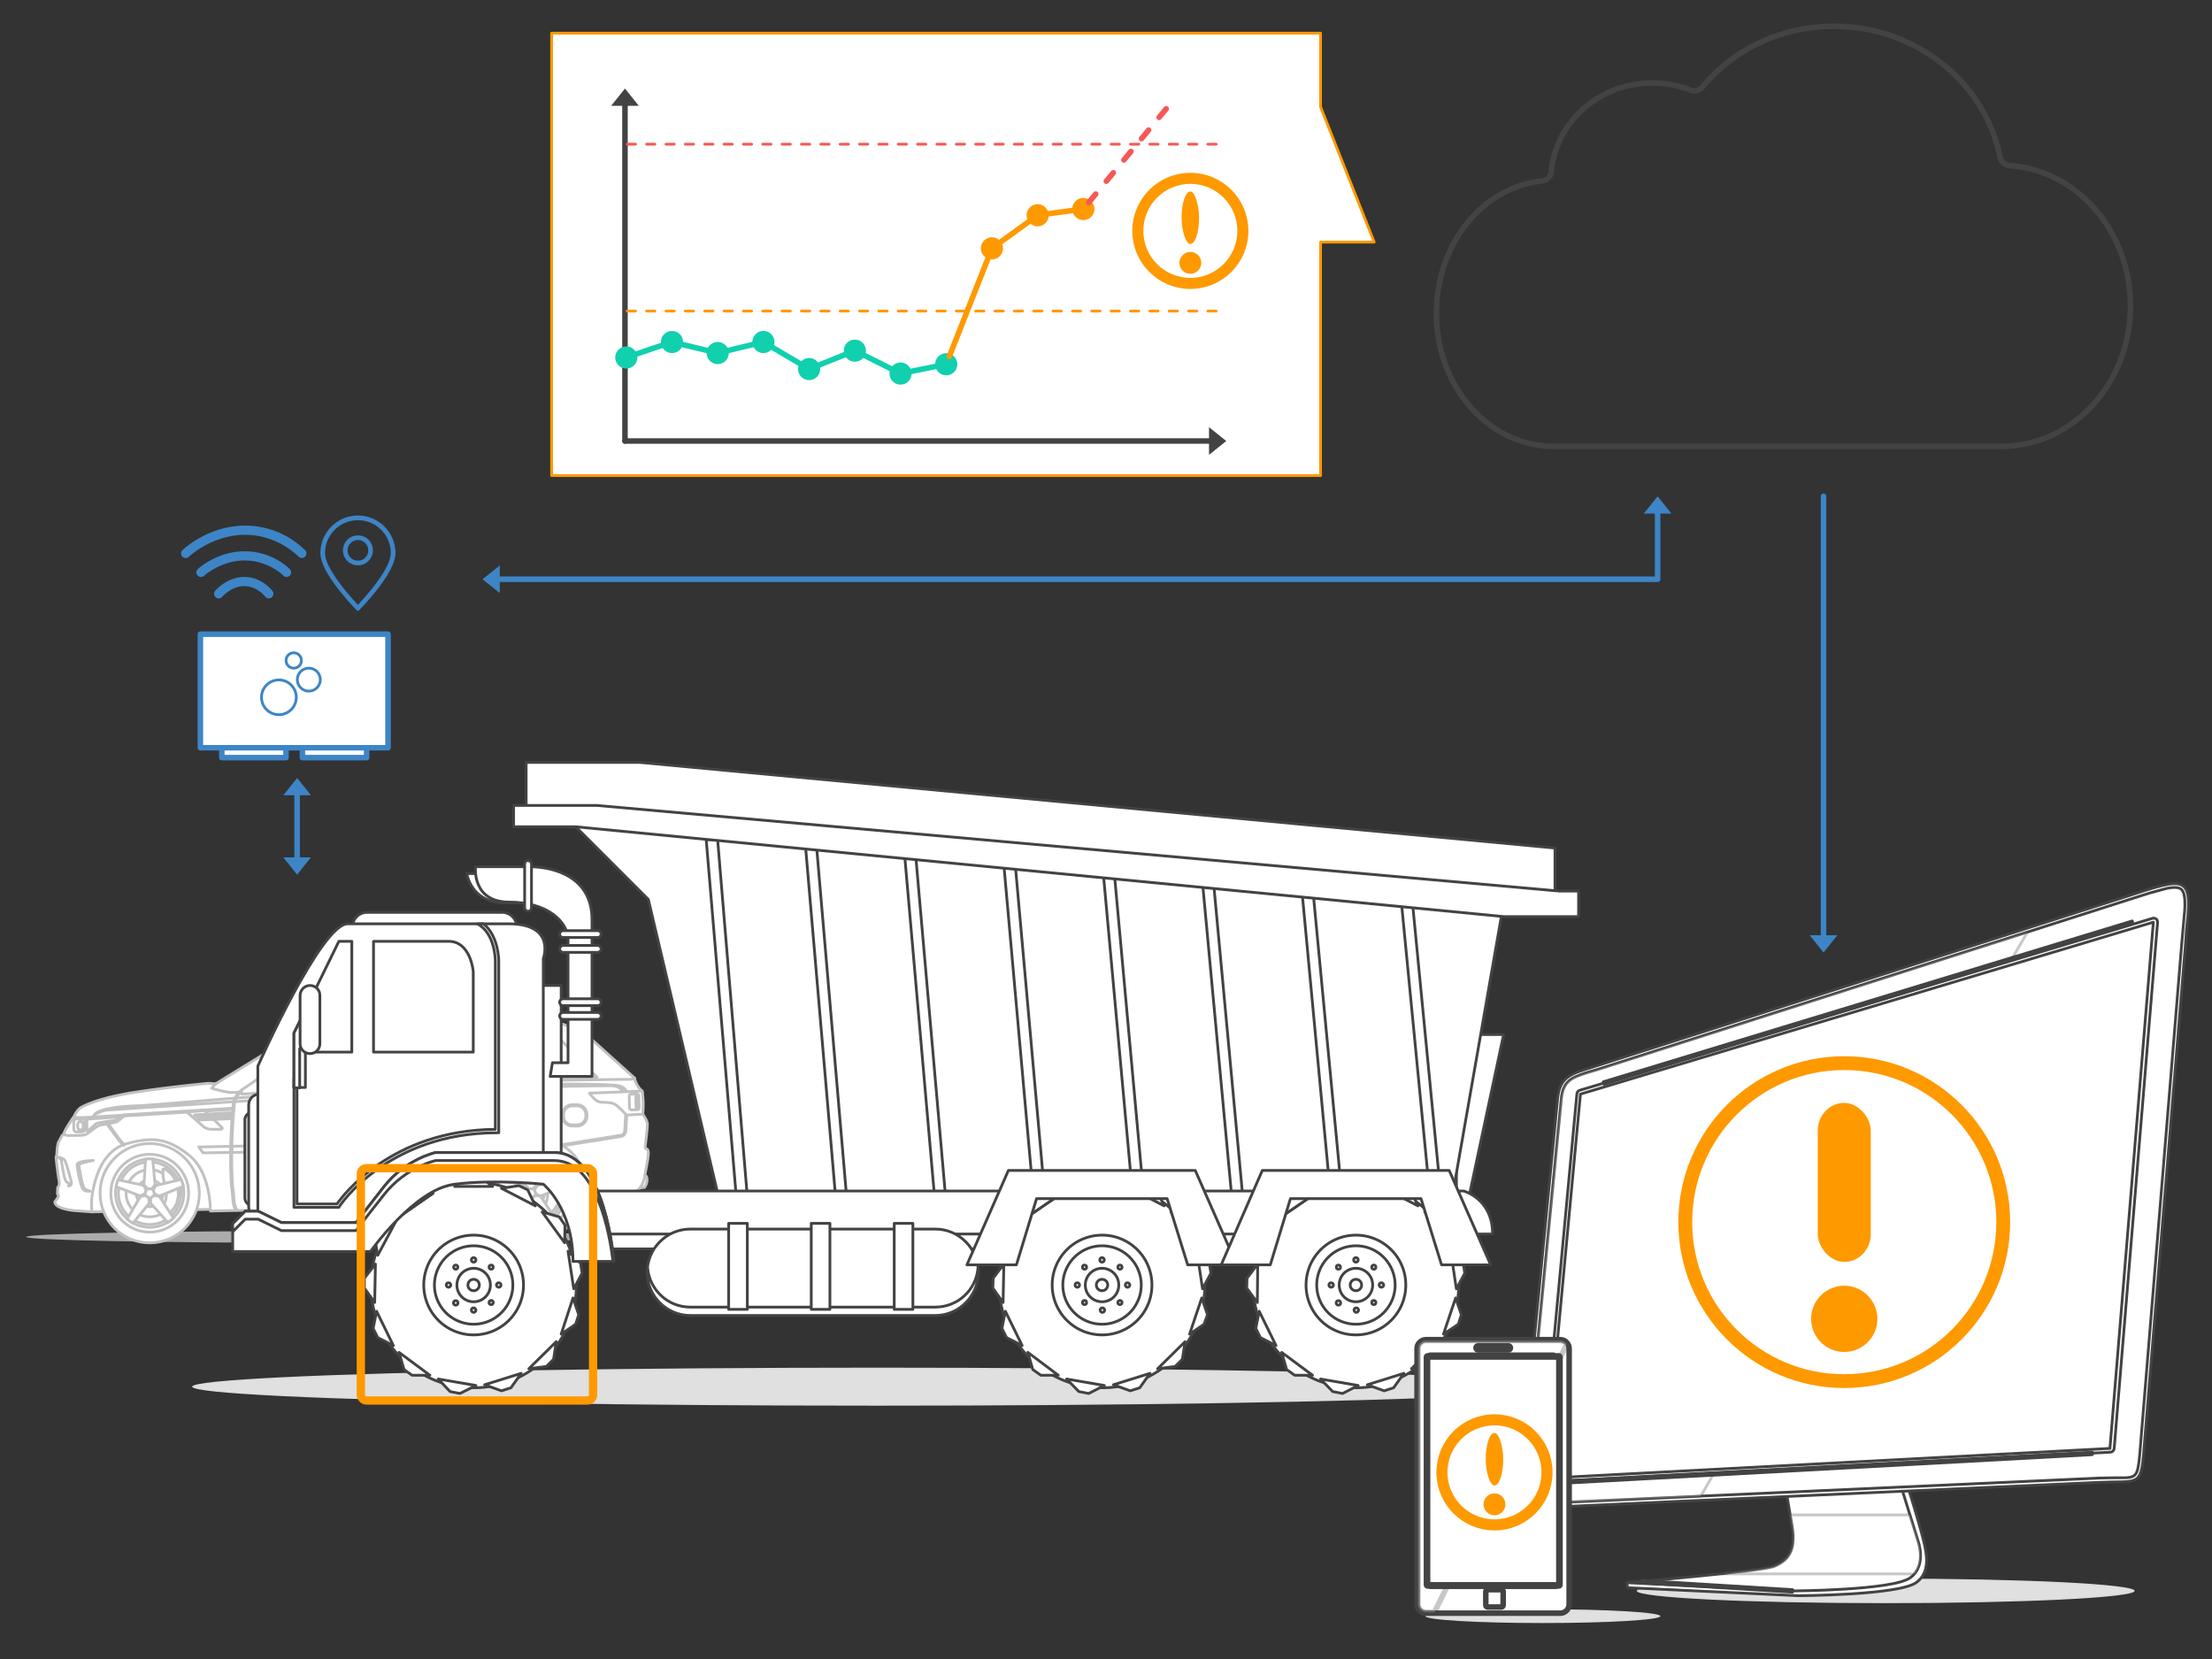 <svg xmlns="http://www.w3.org/2000/svg" xmlns:xlink="http://www.w3.org/1999/xlink" width="800" height="600" stroke="#000" stroke-linecap="round" stroke-linejoin="round" fill="#fff" fill-rule="evenodd"><rect width="100%" height="100%" fill="#333333" stroke="none"/><style><![CDATA[.B{stroke-width:2}.C{fill:none}.D{stroke:#f90}.E{fill-rule:nonzero}.F{stroke:#3d85c6}.G{stroke:none}.H{fill:#f90}.I{stroke-linejoin:miter}.J{stroke:#434343}.K{fill:#e0e0e0}.L{stroke-width:1.6}.M{fill:#3d85c6}.N{stroke-opacity:.02}]]></style><defs><path d="M0 0l4 5h-8z" id="A" class="G"/><path id="B" d="M72.1 431.54c0 9.91-8.04 17.95-17.95 17.95-9.92 0-17.96-8.04-17.96-17.95 0-9.92 8.04-17.96 17.96-17.96 9.91 0 17.95 8.04 17.95 17.96"/><path id="C" d="M68.22 431.54c0 7.77-6.3 14.07-14.07 14.07s-14.07-6.3-14.07-14.07 6.3-14.07 14.07-14.07 14.07 6.3 14.07 14.07"/><path id="D" d="M66.5 431.54c0 6.82-5.53 12.35-12.35 12.35-6.83 0-12.36-5.53-12.36-12.35 0-6.83 5.53-12.36 12.36-12.36 6.82 0 12.35 5.53 12.35 12.36"/><path id="E" d="M62.69 431.55c0 4.71-3.83 8.54-8.54 8.54-4.72 0-8.55-3.83-8.55-8.54 0-4.72 3.83-8.55 8.55-8.55 4.71 0 8.54 3.83 8.54 8.55"/><path id="F" d="M59.02 431.54c0 2.69-2.18 4.87-4.87 4.87s-4.87-2.18-4.87-4.87 2.18-4.87 4.87-4.87 4.87 2.18 4.87 4.87"/><path id="G" d="M52.06 428.57l1.36 1.43h1.45l1.2-1.51-.84-9.36-2.58.03-.59 9.41"/><path id="H" d="M57.63 432.57l-1.79-.82-.47-1.39 1.04-1.62 9.14-2.2.8 2.46-8.72 3.57"/><path id="I" d="M54.02 435.12l-.26-1.96-1.19-.85-1.85.52-4.78 8.1 2.11 1.48 5.97-7.29"/><path id="J" d="M57.63 432.66l-1.94-.34-1.17.87-.07 1.93 6.25 7.01 2.06-1.56-5.13-7.91"/><path id="K" d="M52.35 432.14l1.82 1.31 1.79-1.33-.71-2.13-2.23.01-.67 2.14"/><path id="L" d="M128.22 401.15h-1.56c-1.09 0-1.97-.88-1.97-1.97v-.38c0-1.09.88-1.97 1.97-1.97h1.56c1.09 0 1.97.88 1.97 1.97v.38c0 1.09-.88 1.97-1.97 1.97"/><path id="M" d="M208.46 464.75c0 20.52-16.64 37.16-37.16 37.16-20.53 0-37.17-16.64-37.17-37.16a37.2 37.2 0 0 1 37.17-37.17c20.52 0 37.16 16.64 37.16 37.17z"/><path id="N" d="M189.33 464.74a18 18 0 0 1-18.04 18.04 18 18 0 0 1-18.03-18.04c0-4.78 1.9-9.37 5.28-12.75s7.97-5.28 12.75-5.28a18 18 0 0 1 18.04 18.03z"/><path id="O" d="M185.48 464.74c0 3.76-1.5 7.37-4.16 10.02-2.65 2.66-6.26 4.16-10.02 4.16a14.2 14.2 0 0 1-10.03-4.16c-2.66-2.65-4.15-6.26-4.15-10.02a14.2 14.2 0 0 1 14.18-14.18c3.76 0 7.37 1.49 10.02 4.15a14.2 14.2 0 0 1 4.16 10.03z"/><path id="P" d="M173.36 464.74c0 1.15-.92 2.07-2.07 2.07-1.14 0-2.06-.92-2.06-2.07 0-1.14.92-2.06 2.06-2.06 1.15 0 2.07.92 2.07 2.06z"/><path id="Q" d="M177.08 457.73c-.28.27-.28.82 0 1.1.27.27.82.27 1.1 0 .27-.28.27-.83 0-1.1-.28-.28-.69-.28-1.1 0z"/><path id="R" d="M179.56 464.75c0 .41.41.82.83.82.41 0 .82-.41.82-.82 0-.42-.41-.83-.82-.83-.55 0-.83.41-.83.83z"/><path id="S" d="M165.65 471.22c0 .22-.09.42-.24.58-.15.15-.36.24-.58.24s-.43-.09-.59-.24c-.15-.16-.24-.36-.24-.58s.09-.43.24-.59c.16-.15.37-.24.59-.24s.43.09.58.24c.15.16.24.37.24.59z"/><path id="T" d="M164.28 457.73c-.28.27-.28.82 0 1.1.27.27.82.27 1.1 0 .27-.28.27-.83 0-1.1-.28-.28-.83-.28-1.1 0z"/><path id="U" d="M200.21 491.58l.96-6.33-9.91 9.77 6.33-.82z"/><path id="V" d="M184.79 501.91l3.72-5.23-13.22 4.13 6.06 2.2z"/><path id="W" d="M136.61 483.74l5.65 2.89-6.06-12.39-1.24 6.19z"/><path id="X" d="M145.28 439.41l11.29-7.84-6.33-.28-3.03 2.06z"/><path id="Y" d="M203.65 336.58c-.69 0-1.24.55-1.24 1.24s.55 1.24 1.24 1.24h12.53c.68 0 1.23-.55 1.23-1.24s-.55-1.24-1.23-1.24h-12.53z"/><path id="Z" d="M263.53 442.44h6.75v31.11h-6.75v-31.11z"/><path id="a" d="M399.39 455.66c0 .21-.09.42-.24.58-.16.15-.36.24-.58.24s-.43-.09-.59-.24c-.15-.16-.24-.37-.24-.58 0-.22.09-.43.24-.59.16-.15.37-.24.59-.24s.42.09.58.24c.15.16.24.37.24.59z"/><path id="b" d="M391.69 470.53c-.28.27-.28.82 0 1.1.27.27.82.27 1.1 0 .27-.28.27-.83 0-1.1-.42-.28-.83-.28-1.1 0z"/><path id="c" d="M372.55 439.41l11.43-7.84-6.47-.28-2.9 2.06z"/></defs><ellipse cx="558" cy="584.5" rx="42.5" ry="2.5" class="K N"/><path d="M477.6 12H199.5v160h278.1V87.56H497l-19.4-48.89V12" class="D"/><g stroke="#c1c1c1"><ellipse cx="118.35" cy="447.35" fill-opacity=".69" rx="108.85" ry="2.15" class="G K"/><g stroke-linecap="butt" class="E I"><path d="M233.12 425.38l.58-.03s1.02 1.57-.54 4.06l-2.22.24 2.18-4.27M85 395.07s23.99-20 31.25-23.43c-3.32-.3-4.91-.15-4.91-.15s3.38-2.35 8.54-2.61c5.17-.25 29.31-1.38 43.48-.87l38.72 2.1c2.04.2 5.93 1.79 9.87 5.52h1.69l15.85 14.27-2.25 2-140.76 4.29-1.48-1.12"/><path d="M78.04 391.95l33.3-20.46 4.55-.97 1.74 1.13-17.85 13.24-13.56 10.9-8.9.1-2.76-2.25 3.48-1.69m-44.81 46.34l42.86-.93 93.71-1.37 7.61-1.33 32.59-1.64 2.1 1.18 5.47-9.16-3.85-12.46-21.93-6.87-28.74-.82-88.28.61-38.58 6.45-7.12 12.62-1.17 11.42 5.33 2.3"/><path d="M19.81 434.68s1.36-1.71 1.36-2.25c-.26-.54-.39-.54-.39-.54l.08-2.4s.82-.67.51-2.33-1.15-8.41-1.1-8.72.28-.66.28-1c0-.33.18-3.48.62-4.37l1.3-2.43.64-.41s1.33-3.27 3.61-6.19c.07-.38 1.15-2.71 2.66-3.55 1.5-.85 6.98-3.48 18.89-5.37 11.92-1.9 27.06-3.33 27.06-3.33l2.71.16-1.53 1.63s4.65 1.43 7.26 1.54a8002.1 8002.1 0 0 0 95.49-3.84c5.84-.41 46.45-.92 48.14-.92 1.68 0 2.09-.46 2.09-.46a8.3 8.3 0 0 0 2.71 4.65c.51 2.92.26 8.39.26 8.39s1.38 1.95 1.64 3.23c.25 1.27-.93 8.79-.72 9.1.2.31 1.38-.1 1.07 2.61-.3 2.71-1.28 7.21-1.33 7.77-.05.57-1.02 4.66-3.53 5.27-2.5.61-17.49 3.27-17.49 3.27s1.33-.56.92-3.99c-.41-3.42-2.45-12.02-10.33-16.31a21.1 21.1 0 0 0-22.15.3c-6.95 4.05-9.05 11.1-9.87 14.33-.82 3.22-.87 7.46-.87 7.46l-93.7 2s.2-13.76-7.52-20-13.2-6.96-22.61-4.4-11.71 13.61-12.43 17.39c-.71 3.79-.3 7.32-.3 7.32l-4.86-.36s-8.34-.31-8.57-3.25"/><path d="M85.38 437.65l-.18-.1c-.86-1.53-.97-3.18-1.08-4.93l-.24-2.44c-.47-2.95-.48-10.38-.48-11.21l.03-2.19h.41c-.02.54-.03 1.09-.03 2.19 0 .83.01 8.23.47 11.15.14.84.19 1.67.24 2.47.12 1.7.22 3.31 1.04 4.76.05.1.02.22-.08.28l-.1.02m-1.91-23.08v-.51c0-2.06.33-8.77.7-12.85l.13-.01c.11-.01.2-.1.19-.21-.01-.12-.11-.19-.22-.2l-.06.01a31.3 31.3 0 0 1 .29-2.36l.43-.03c-.46 1.98-1.05 12.99-1.05 15.65v.5l-.41.01m2.86-19.51l.25-.3c.04-.05.1-.07.16-.07.04 0 .09.02.13.05.09.08.09.21.02.29 0 0-.01.01-.01.02l-.55.01"/><path d="M84.98 397.15c.44-.88 1.03-1.67 1.36-2.08l.54-.02c-.11.13-.86 1.01-1.42 2.06l-.48.04m4.11-2.44s28.28-20.82 32.12-21.63c3.84-.82 19.95-.67 19.95-.67l-5.63 19.44-46.44 2.86m58.72-22.35l-2.2 19.13 39.18-1.33s-6.85-14.78-8.44-17.19c-2.3-.25-28.54-.61-28.54-.61m32.43.77l9 17.03 26.7-.51-14.78-15.29-20.92-1.23m-42.93 63.44l-.18-.11c-.33-.57-.31-1.37-.3-2.22l-.03-1.4-.01-.11.08-.07c.24-.21.4-.85.49-1.59a5.9 5.9 0 0 0 .42-.02c-.09.76-.26 1.48-.56 1.84.04.45.03.91.02 1.36-.01.79-.03 1.54.25 2.01.05.1.02.22-.08.28l-.1.03m.17-7.75v-.09c0-.09-.26-8.49-.14-12.87h.41c-.12 4.35.14 12.77.14 12.86v.09c-.13 0-.27.01-.41.01m-.04-15.37l.26-4.67c.19-3.27.37-6.36.33-7.67-.07-2.16.79-5.12 1.07-6.05.14-.01.29-.01.44-.02-.23.71-1.17 3.84-1.1 6.06.04 1.32-.15 4.42-.34 7.71l-.25 4.63-.41.01m2.74-20.45l.13-.19c.04-.06.1-.09.17-.09.04 0 .08.01.11.04.07.05.1.14.08.22l-.49.02"/><path d="M139.79 393.61l.4-.62.49-.02-.03.06c0 .01-.17.25-.37.57l-.49.01m48.2 17.54l-.05-.01a.2.2 0 0 1-.14-.25l.69-2.41c.02-.08 1.97-9.41 1.9-12.56-.02-.94-.17-1.83-.37-2.62.14 0 .28-.01.42-.01.2.79.34 1.68.36 2.62.07 3.2-1.83 12.28-1.91 12.67l-.7 2.42c-.03.09-.11.15-.2.15m1.18-20.19l-.38-.73c-.06-.1-.03-.22.07-.28.03-.02.07-.03.1-.03a.2.2 0 0 1 .18.1c.02.04.22.37.48.93l-.45.01"/><path d="M189.66 392.15l-.49-1.19.45-.01c.15.32.32.73.48 1.18l-.44.02m19.07 15.1h-1.78c-1.96 0-3.56-1.6-3.56-3.57v-.58c0-1.96 1.6-3.56 3.56-3.56h1.78c1.96 0 3.56 1.6 3.56 3.56v.58c0 1.97-1.6 3.57-3.56 3.57m-1.78-7.3c-1.74 0-3.15 1.41-3.15 3.15v.58c0 1.74 1.41 3.16 3.15 3.16h1.78c1.73 0 3.15-1.42 3.15-3.16v-.58c0-1.74-1.42-3.15-3.15-3.15h-1.78m-3.26 14.38c-.09 0-.18-.07-.2-.17-.02-.11.06-.22.17-.23l20.98-3.36c1.09-.25 1.32-1.22 1.32-2 0-.97.33-5.12.34-5.3.01-.1.1-.19.2-.19h.02c.12.01.2.11.19.22 0 .04-.34 4.32-.34 5.27 0 1.31-.58 2.16-1.64 2.4-1.12.25-20.19 3.23-21 3.36h-.04m-182.78 4.16s2.15.2 2.71 1.48 2 6.7 2.2 7.47-.31 1.54-1.07 1.48c0 0 .66-.92-.16-1.17-.82-.26-1.14-1.32-1.41-2.49-.27-1.18-1.06-5.18-.92-5.51.13-.32-1.35-1.26-1.35-1.26m11.74 12.32s-2.11.27-2.76-.86c-.65-1.12-2.15-7.5-1.98-8.83s5.83-1.43 5.83-1.43-5.35.95-5.25 1.64c.11.68 1.3 7.77 2.01 8.45.72.69 2.15 1.03 2.15 1.03"/><use xlink:href="#B"/><use xlink:href="#C"/><use xlink:href="#D"/><path d="M65.45 431.54a11.3 11.3 0 1 1-22.61 0 11.3 11.3 0 1 1 22.61 0"/><use xlink:href="#E"/><use xlink:href="#F"/><path d="M58.95 422.91l.06 2.76s.29 1.69.55 2.39.51 2.08.6 2.71c.08.63-.02 2.83-.36 3.56a7 7 0 0 0-.61 2.13l-.33 2.37c0 .14-.19.75.36 1.18.54.43 1.7-.29 2.08-.97.37-.69 1.84-2.27 2.08-2.8s.8-1.24.58-1.57c0 0 .53-1.28.53-2.42s-.1-3.17-.6-4.26c-.49-1.09-.89-2.05-1.55-2.9-.67-.85-2.71-2.42-2.71-2.42l-.68.24"/><use xlink:href="#G"/><path d="M50.72 432.54l1.77-.86.44-1.39-1.08-1.6-9.18-2.02-.75 2.47 8.8 3.4"/><use xlink:href="#H"/><use xlink:href="#I"/><use xlink:href="#J"/><use xlink:href="#K"/><use xlink:href="#B" x="137.89"/><use xlink:href="#C" x="137.89"/><use xlink:href="#D" x="137.89"/><path d="M203.34 431.54a11.3 11.3 0 0 1-22.61 0 11.3 11.3 0 1 1 22.61 0"/><use xlink:href="#E" x="137.9"/><use xlink:href="#F" x="137.89"/><path d="M196.85 422.91l.06 2.76s.29 1.69.55 2.39.51 2.08.6 2.71c.08.63-.02 2.83-.36 3.56a7 7 0 0 0-.61 2.13l-.33 2.37c0 .14-.19.75.36 1.18s1.7-.29 2.08-.97c.37-.69 1.84-2.27 2.08-2.8s.8-1.24.58-1.57c0 0 .53-1.28.53-2.42s-.1-3.17-.6-4.26c-.49-1.09-.89-2.05-1.55-2.9-.67-.85-2.71-2.42-2.71-2.42l-.68.24"/><use xlink:href="#G" x="137.9"/><path d="M188.62 432.54l1.77-.86.44-1.39-1.08-1.6-9.17-2.02-.76 2.47 8.8 3.4"/><use xlink:href="#H" x="137.9"/><use xlink:href="#I" x="137.9"/><use xlink:href="#J" x="137.9"/><use xlink:href="#K" x="137.89"/><path d="M99.36 391.49s18.95-14.25 22.5-15.48c0 0 .75-.34 2.8-.41 2.04-.07 11.39 0 11.39 0s1.6.1 1.29 1.47c-.3 1.36-4.33 15.2-4.33 15.2l3.8-.27 5.68-20.1-20.92.2-11 6.6-18.87 13.1s-4.24 3.42-3.99 3.42c.26 0 27.06-1.84 27.06-1.84s-3.68-7.45-4.43-8.17c-.75-.71-1.44.31-1.1.82.35.51 2.02 4.5 2.02 4.5s-1.03.04-1.16.11c-.14.07-.96.51-.96.51s-.51-.55-.82-.48c-.3.07-8.15 1.71-8.15 1.71l-.81-.89m46.85-11.25s2.32 5.04 2.39 6.75c.07 1.7-.69 1.23-.69 1.23l.89 1.91 22.44-.75 1.23-7.37c-.14-.95-3.35-6.96-3.35-6.96l-21.96-.2-.95 5.39"/><use xlink:href="#L"/><use xlink:href="#L" x="50.4" y="-2.04"/><path d="M44.86 403.61h-.02c-.1 0-.19-.08-.2-.19-.01-.12.08-.21.19-.22l39.37-2.4-.04.41-39.3 2.4"/><path d="M84.16 401.22l.04-.42h.07c.1 0 .21.08.21.19.01.12-.08.21-.19.22l-.13.01m-39.47 13.03l-.15-.07-.08-.09c.13-.06.27-.11.41-.16.05.08.03.2-.04.26l-.14.06"/><path d="M44.46 414.09l-1.4-1.6-4.26-5.79c-.07-.1-.05-.22.04-.29.04-.03.08-.04.12-.04.07 0 .13.03.17.08l4.24 5.78 1.48 1.68.02.02-.41.16m23.15-11.91l5.88 5.17s.95 1.05 2.92 1.07h3.53s.76-.18.3-.66c-.46-.49-6.21-6.09-6.21-6.09l-6.42.51m112.28-23.51l-1.02 12.07h.55l.95-11.18-.48-.89"/><path d="M97.85 393.36l8.12-.24c.75-.07 1.64-.65 1.77-1.12.14-.48.14-5.08-.58-6.11-.71-1.02-2.11-1.29-3.41-1.19-1.29.1-6.13.78-6.58 3.41-.44 2.63.65 3 .65 3h-1.67s.27 1.36 1.7 2.25"/><path d="M96.51 388.06l.51 7.11-9.62.51-.05-1.48 9.16-6.14m25.42 11s.2.75.61.88c.41.14 7.16-.24 7.16-.24l.65.58 4.13-.85c.2-.17.3-1.29-.21-1.47-.51-.17-10.54.34-11.25.52-.68.17-.92.17-1.09.58m50.4-2.04s.2.75.61.88c.41.14 7.16-.24 7.16-.24l.65.58 4.13-.85c.2-.17.31-1.29-.21-1.47-.51-.17-10.54.34-11.25.52-.68.17-.92.17-1.09.58m-67.9 35.08h-.51c-7.87-.05-15.34-1.84-15.34-1.84l48.9-1.44a17.9 17.9 0 0 1-.12 2.25l-32.93 1.03m33.35-1.05c.11-.93.11-1.91.11-2.24l23.48-.5h.52c-3.68 1.64-8.18 1.78-13.23 2.18-1.56.13-5.69.34-10.88.56"/><path d="M137.36 431.07a16.1 16.1 0 0 0 .12-2.25l.41-.01c.01.34 0 1.31-.11 2.25l-.42.01M33.99 403.26c2.08-2.97 14.56-3.34 16.2-3.34 1.27 0 23.03-1.83 34.79-2.76-.17.33-.31.68-.41 1.03-.02.07-.04.15-.07.26l-45.87 3.03c-2.08.31-4.64 1.78-4.64 1.78m50.94-4.84l.03-.12c.12-.4.3-.8.5-1.18l6.4-.48 45.42-2.93 2.51-.09c-.24.39-.49.85-.59 1.15-.01.01-.04.11-.1.29l-1.86.08-52.31 3.28m54.61-3.37c.03-.1.04-.15.04-.15.11-.33.44-.88.7-1.29l47.6-1.37c.46-.03 1.07-.06 1.78-.08a12.1 12.1 0 0 1 .36 1.15l-16.36.5-34.12 1.24m85.98-.15s-.85-.99-1.29-1.29a5.5 5.5 0 0 0-3.14-.92 25.7 25.7 0 0 0-1.17-.02 1329.9 1329.9 0 0 0-25.87.49c-.67.04-1.97.08-3.6.14-.11-.42-.23-.8-.35-1.16a361.8 361.8 0 0 1 8.65-.08l11.19.05c2.56 0 10.26.1 13.2.47 2.93.38 3.47 2.22 3.47 2.22l-1.09.1"/><path d="M84.5 398.44l.06-.26a6.5 6.5 0 0 1 .41-1.03l.49-.04c-.21.38-.39.79-.5 1.19-.01.03-.03.07-.04.11l-.42.03m54.6-3.38l.09-.3a6.7 6.7 0 0 1 .6-1.14l.49-.02a7.7 7.7 0 0 0-.7 1.29c0 .01-.02.06-.05.15l-.43.02m50.92-1.75l-.36-1.16.43-.01c.13.35.25.74.35 1.15l-.42.02M73.43 416.96l-1.53-2.14 11.56-.24-.04 2.12v.09l-9.99.17m10.4-.17v-.08l.04-2.14 53.56-1.12-.09 2.25c-.01.05-.01.11-.01.17l-53.5.92m53.91-.93v-.15l.1-2.26 32.47-.68-1.54 2.56-31.03.53"/><path d="M83.43 416.79v-.09l.04-2.13.41-.01-.04 2.15v.07l-.41.01m53.91-.93v-.17l.1-2.24.41-.01-.1 2.26v.16h-.41m75.84-20.52s1.81 2.56 3.24 3.07 4.16 0 5.83.89 4.26 3.99 4.26 3.99l5.95-.34s.46-4.81-.25-8.39c-1.71.17-19.03.78-19.03.78"/><path d="M230.48 401.35l-2.13.04c-.38.01-.69-.29-.7-.66l-.08-4.33c-.01-.38.29-.69.67-.7l2.13-.04c.37-.01.69.29.69.67l.09 4.33c.01.37-.29.68-.67.69"/><path d="M230.46 400.78h0c.23-.01.42-.2.41-.44l-.07-3.6c0-.24-.2-.42-.43-.42-.24.01-.42.2-.42.43l.07 3.61c.01.24.2.42.44.42m-207.42 9.44s.61.42 1.57.45c.95.03 4.94.03 6.1-.24s4.16-3.38 5.77-3.58c1.6-.2 4.84-.82 5.59-1.09s3.17-2.49 3.17-2.49l-14.97.92c-2.18.07-3.62-.16-3.62-.16s-3.54 4.99-3.61 6.19m6.69-.86h-2.07c-.55 0-.99-.44-.99-.99v-2.69c0-.55.44-.99.99-.99h2.07c.55 0 .99.44.99.99v2.69c0 .55-.44.99-.99.99m-.64-.71h0c-.55 0-.99-.44-.99-.99v-1.04c0-.55.44-.99.99-.99s.99.44.99.99v1.04c0 .55-.44.99-.99.99"/><path d="M31.4 404.78l11.92-.84s-1.18 1.28-2.25 1.36c-1.08.07-5.66.74-6.22 1.04-.56.31-2.35 2.38-3.4 2.66l-.05-4.22m38.94-1.56l.56.64 12.41-.61.02-.82-12.99.79m1.28 1.4l.46.41 11.25-.41.05-.84-11.76.84"/></g></g><ellipse cx="317.28" cy="501.51" rx="247.78" ry="6.88" class="K N"/><g class="E I J"><path d="M526.73 432.25l3.85 3.86 13.22-61.95h-13.22l-3.85 41.85z"/><path d="M190.29 299h17.9l26.29 26.3 25.6 108.47h264.99l18.72-106.96h18.59v-20.1l-330.93-30.97h-41.16z"/><path d="M266.7 437.76h3.99l-11.15-134.08h-4.13zm35.92 0h3.99l-11.29-131.6h-3.99zm35.8 0h3.99l-11.29-128.98h-3.99zm35.79.01h4.13l-11.29-126.51h-4.13zm35.92-.01h3.99l-11.29-123.89h-3.99zm35.8 0h3.99l-11.29-121.41h-3.99zm35.78 0h4.13l-11.29-118.8h-3.99zm35.94 0h3.99l-11.29-116.32h-3.99zm-300.24 4.55h289.08v9.36H217.41v-9.36z"/><path d="M211.22 430.74v15.56h328.59c0-12.81-10.46-15.56-10.46-15.56H211.22z"/><use xlink:href="#M"/><use xlink:href="#N"/><use xlink:href="#O"/><path d="M177.35 464.75c0 3.34-2.71 6.05-6.05 6.05-3.35 0-6.06-2.71-6.06-6.05a6.1 6.1 0 0 1 6.06-6.06 6.1 6.1 0 0 1 4.28 1.77c1.14 1.14 1.77 2.68 1.77 4.29z"/><use xlink:href="#P"/><path d="M172.12 455.66c0 .21-.09.42-.24.58-.15.15-.36.24-.58.24s-.43-.09-.59-.24c-.15-.16-.24-.37-.24-.58 0-.22.09-.43.24-.59.16-.15.37-.24.59-.24s.43.09.58.24c.15.16.24.37.24.59z"/><use xlink:href="#Q"/><use xlink:href="#R"/><use xlink:href="#Q" y="12.8"/><use xlink:href="#R" x="-9.09" y="9.08"/><use xlink:href="#S"/><use xlink:href="#R" x="-18.17"/><use xlink:href="#T"/><path d="M164.41 429.09h13.77l-5.1-3.85h-3.58zm16.94.68l12.25 6.34-2.75-5.79-3.17-1.51zm22.85 19.69l.14-6.33-2.07-3.03-6.19-1.79zm3.3 16.66l3.03-5.65-.55-3.57-4.54-4.41zm.69 12.8l1.1-3.44-2.06-6.06-4.27 13.08z"/><use xlink:href="#U"/><use xlink:href="#V"/><path d="M166.35 503.97l5.78-2.89-13.63-2.34 4.27 4.54zm-17.35-6.6h6.47l-11.15-8.26 1.79 6.19z"/><use xlink:href="#W"/><path d="M135.51 471.07l.27-13.9-3.99 5.09v3.58zm1.1-17.07l6.47-12.11-5.78 2.62-1.79 3.16z"/><use xlink:href="#X"/><use xlink:href="#X"/><path d="M132.61 329.98a5.2 5.2 0 0 0-5.09 5.09 5.2 5.2 0 0 0 5.09 5.1h49.15a5.2 5.2 0 0 0 5.09-5.1 5.2 5.2 0 0 0-5.09-5.09h-49.15zM88.57 405v28.22c0 1.65 1.51 3.03 3.3 3.03s3.31-1.38 3.31-3.03V405c0-1.65-1.52-3.03-3.31-3.03-1.79.14-3.3 1.38-3.3 3.03z"/><path d="M89.94 399.63v36.89c0 2.21 1.79 3.86 3.85 3.86 2.21 0 4-1.79 4-3.86v-36.89c0-2.2-1.79-3.85-4-3.85-2.06-.14-3.85 1.65-3.85 3.85zm102.28-43.22h10.74v64.84h-10.74v-64.84z"/><path d="M125.74 334.11c-9.64 0-32.49 51.48-32.49 51.48v61.95h38.13s15.42-25.6 34-25.6h31.11v-75.3s4.68-12.53-12.52-12.53h-58.23z"/><path d="M106.32 390.14v46.52h16.24l.14-.27s17.21-26.71 57.13-26.71h.55v-62.22s0-8.94-5.51-13.35h-2.2c6.47 3.44 6.47 13.35 6.47 13.35v60.98c-37.72.28-55.34 24.23-57.26 26.99h-14.46v-45.29h-1.1zm28.77-49.7v40.06h36.07v-29.05s-.83-11.01-8.95-11.01h-27.12z"/><path d="M106.32 393.3h4.13v-12.8h16.79v-40.06h-4.68l-16.24 33.18v19.68z"/><path d="M106.32 373.61v19.82h2.07v-14.18l2.61-2.61v-5.78c-.83-1.24-1.51-1.79-2.34-1.93l-2.34 4.68z"/><path d="M108.53 359.99v17.48c0 2.07 1.65 3.58 3.58 3.58 2.06 0 3.58-1.65 3.58-3.58v-17.48c0-2.07-1.65-3.58-3.58-3.58s-3.58 1.65-3.58 3.58zm91.95 56.85h-42.95s-10.74 2.34-18.58 12.25l-10.19 13.08h-26.98l-8.4-4.13H88.7l-4.54 4.54v10.05h49.83s15.97-22.71 30.56-24.36c14.59-1.79 31.94 0 31.94 0s10.74 8.67 10.74 27.94h14.86c-.14-.14-3.03-39.37-21.61-39.37z"/><path d="M200.48 416.84h-42.95s-10.74 2.34-18.58 12.25l-10.19 13.08h-26.98l-8.4-4.13H88.7l-4.54 4.54v2.89l4.54-4.54h4.68l8.4 4.13h26.98s2.34-3.17 10.19-13.08c7.84-9.91 18.58-12.25 18.58-12.25h42.95c15.56 0 20.1 27.26 21.2 36.34h.27s-2.89-39.23-21.47-39.23zm-17.89-90.31h12.52l-18.17-10.6h-8.12c0-.14 1.38 10.6 13.77 10.6z"/><path d="M199.8 384.35l-.83 4.96h15.14v-56.72c0-15.41-13.63-19.13-22.71-19.13h-19.41s-1.52 12.8 12.25 12.8c13.63 0 21.2 7.02 21.2 13.63v44.46h-5.64z"/><path d="M189.74 312.5v15.83c0 .69.55 1.24 1.24 1.24s1.24-.55 1.24-1.24V312.5c0-.69-.55-1.24-1.24-1.24-.69-.14-1.24.55-1.24 1.24z"/><use xlink:href="#Y"/><use xlink:href="#Y" y="5.37"/><use xlink:href="#Y" y="24.65"/><use xlink:href="#Y" y="29.6"/><path d="M249.63 444.51c-8.54 0-15.56 7.02-15.56 15.56 0 8.53 7.02 15.55 15.56 15.55h88.65c8.53 0 15.55-7.02 15.55-15.55 0-8.54-7.02-15.56-15.55-15.56h-88.65z"/><path d="M338.28 472.73h-88.65c-8.13 0-14.6-6.19-15.42-14.04 0 .55-.14.96-.14 1.51 0 8.54 7.02 15.56 15.56 15.56h88.65c8.53 0 15.55-7.02 15.55-15.56 0-.55-.14-.96-.14-1.51-.68 7.85-7.29 14.04-15.41 14.04z"/><use xlink:href="#Z"/><use xlink:href="#Z" x="29.87"/><use xlink:href="#Z" x="59.88"/><use xlink:href="#M" x="227.27"/><path d="M416.61 464.74a18 18 0 0 1-18.04 18.04c-9.96 0-18.03-8.08-18.03-18.04 0-4.78 1.9-9.37 5.28-12.75s7.97-5.28 12.75-5.28a18 18 0 0 1 18.04 18.03z"/><use xlink:href="#O" x="227.27"/><path d="M404.62 464.75c0 1.6-.63 3.14-1.77 4.28s-2.68 1.77-4.28 1.77c-3.35 0-6.06-2.71-6.06-6.05a6.1 6.1 0 0 1 6.06-6.06 6.1 6.1 0 0 1 4.28 1.77c1.14 1.14 1.77 2.68 1.77 4.29z"/><use xlink:href="#P" x="227.27"/><use xlink:href="#a"/><use xlink:href="#T" x="240.21"/><use xlink:href="#R" x="227.41"/><use xlink:href="#T" x="240.21" y="12.8"/><use xlink:href="#R" x="218.32" y="9.08"/><use xlink:href="#b"/><use xlink:href="#R" x="209.24"/><use xlink:href="#b" y="-12.8"/><path d="M391.69 429.09h13.9l-5.23-3.85h-3.58zm17.07.68l12.25 6.34-2.75-5.79-3.31-1.51zm22.85 19.69l.14-6.33-2.2-3.03-6.06-1.79zm3.31 16.66l3.02-5.65-.55-3.57-4.54-4.41zm.54 12.8l1.24-3.44-2.07-6.06-4.4 13.08z"/><use xlink:href="#U" x="227.41"/><use xlink:href="#V" x="227.41"/><path d="M393.75 503.97l5.65-2.89-13.63-2.34 4.41 4.54zm-17.34-6.6h6.33l-11.01-8.26 1.79 6.19z"/><use xlink:href="#W" x="227.41"/><path d="M362.78 471.07l.27-13.9-3.85 5.09-.14 3.58zm1.1-17.07l6.47-12.11-5.78 2.62-1.65 3.16z"/><use xlink:href="#c"/><use xlink:href="#c"/><path d="M349.7 457.45h17.9l7.29-23.95h47.22l7.43 23.95h17.76l-15.01-34.14H364.7z"/><use xlink:href="#M" x="319.09"/><use xlink:href="#N" x="319.09"/><use xlink:href="#O" x="319.09"/><path d="M496.44 464.75c0 3.34-2.71 6.05-6.05 6.05-1.61 0-3.15-.63-4.29-1.77a6.1 6.1 0 0 1 0-8.57 6.1 6.1 0 0 1 8.57 0c1.14 1.14 1.77 2.68 1.77 4.29z"/><use xlink:href="#P" x="319.09"/><use xlink:href="#a" x="91.82"/><use xlink:href="#T" x="332.03"/><use xlink:href="#R" x="319.22"/><use xlink:href="#T" x="332.03" y="12.8"/><use xlink:href="#R" x="310.14" y="9.08"/><use xlink:href="#S" x="319.23"/><use xlink:href="#R" x="301.05"/><use xlink:href="#T" x="319.23"/><path d="M483.5 429.09h13.9l-5.09-3.85h-3.72zm17.07.68l12.25 6.34-2.75-5.79-3.31-1.51zm22.85 19.69l.14-6.33-2.2-3.03-6.06-1.79zm3.3 16.66l3.03-5.65-.55-3.57-4.54-4.41zm.7 12.8l1.1-3.44-2.07-6.06-4.4 13.08z"/><use xlink:href="#U" x="319.22"/><use xlink:href="#V" x="319.23"/><path d="M485.56 503.97l5.65-2.89-13.63-2.34 4.41 4.54zm-17.34-6.6h6.47l-11.15-8.26 1.79 6.19z"/><use xlink:href="#W" x="319.22"/><path d="M454.73 471.07l.14-13.9-3.85 5.09-.14 3.58zm.96-17.07l6.61-12.11-5.78 2.62-1.79 3.16z"/><use xlink:href="#c" x="91.82"/><use xlink:href="#c" x="91.82"/><path d="M441.66 457.45h17.76l7.29-23.95h47.22l7.43 23.95h17.76l-15-34.14h-67.59zM185.75 291.3v7.71h22.44L543.8 331.5h27.11v-9.23h-7.02L215.9 291.3z"/></g><g transform="translate(107.46 281.37)" class="F"><path d="M0 5.63v23.71" class="B C"/><g class="L M"><use transform="matrix(1.25 0 0 1.25 0 0)" xlink:href="#A"/><use transform="matrix(-1.25 0 0 -1.25 0 69.925)" xlink:href="#A" y="27.97"/></g></g><path d="M561.06 62.15c-.16 1.72-1.6 3.11-3.37 3.3-21.59 2.24-38.19 22.83-38.19 47.89 0 26.56 19.01 48.08 42.43 48.08h161.91c25.77 0 46.66-22.75 46.66-50.81 0-26.9-19.19-48.91-43.46-50.7a4 4 0 0 1-3.72-3.16C717.9 29.77 692.88 9.5 663.29 9.5c-19.22 0-36.35 8.43-47.47 21.84-1.08 1.32-2.91 1.91-4.51 1.26a36.1 36.1 0 0 0-13.86-2.58c-19.11 0-34.79 14.13-36.42 32.14z" class="B C I J"/><g transform="translate(174.5 179.5)"><path d="M5.63 30H425V5.63" class="B C F"/><g class="M"><use transform="matrix(0 -1.25 1.25 0 -30 30)" xlink:href="#A" y="24"/><use transform="scale(1.25)" x="340" xlink:href="#A"/></g></g><g transform="translate(223.5 25.43)"><g transform="translate(2.53 6.59)" class="J"><path d="M0 127.48V5.63" class="B C"/><use fill="#434343" transform="matrix(1.25 0 0 1.25 0 0)" xlink:href="#A" class="L"/></g><g transform="translate(2.53 134.07)" class="J"><path d="M0 0h211.85" class="B C"/><use fill="#434343" transform="matrix(0 1.25 -1.25 0 217.475 -217.475)" x="173.98" xlink:href="#A" class="L"/></g><g stroke="#11d0ae" fill="#11d0ae" class="B"><circle cx="3.01" cy="3.01" r="3.01" transform="matrix(-1 0 0 -1 6.02 106.87)"/><circle cx="3.01" cy="3.01" r="3.01" transform="matrix(-1 0 0 -1 22.55 101.27)"/><circle cx="3.01" cy="3.01" r="3.01" transform="matrix(-1 0 0 -1 39.08 105.26)"/><circle cx="3.01" cy="3.01" r="3.01" transform="matrix(-1 0 0 -1 55.61 101.27)"/><circle cx="3.01" cy="3.01" r="3.01" transform="matrix(-1 0 0 -1 72.14 111.05)"/><circle cx="3.01" cy="3.01" r="3.01" transform="matrix(-1 0 0 -1 88.67 104.4)"/><circle cx="3.01" cy="3.01" r="3.01" transform="matrix(-1 0 0 -1 105.2 112.68)"/><circle cx="3.01" cy="3.01" r="3.01" transform="matrix(-1 0 0 -1 121.73 109.32)"/></g><g class="D H B"><circle cx="3.01" cy="3.01" r="3.01" transform="matrix(-1 0 0 -1 138.26 67.4)"/><circle cx="3.01" cy="3.01" r="3.01" transform="matrix(-1 0 0 -1 154.79 55.43)"/><circle cx="3.01" cy="3.01" r="3.01" transform="matrix(-1 0 0 -1 171.32 53.17)"/></g><path d="M5.86 102.88l10.83-3.67m5.77-.25l10.68 2.58m5.85 0l10.68-2.58m5.52.84l11.35 6.71m5.37.4l10.95-4.4m5.5.22l11.15 5.58m5.62.76l10.64-2.16" fill="#11d0ae" stroke="#11d0ae" class="B"/><path d="M119.82 103.51l14.32-36.32m3.54-4.57l11.66-8.45m5.42-2.17l10.57-1.44" class="D H B"/><path d="M170.23 47.83l29.31-35.45" fill="#f65856" stroke="#f65856" stroke-dasharray="4 6" class="B"/><g stroke-dasharray="3 4" class="C"><path d="M3.35 87.07h214.63" class="D"/><path d="M3.35 26.71h214.63" stroke="#f65856"/></g></g><ellipse cx="681.99" cy="575.36" rx="90.04" ry="4.45" class="K N"/><g class="I J"><path d="M690.29 538.63c6.08 19.61 6.08 21.69 6.35 23.69.37 3 .18 7.26-3.54 9.98-6.08 4.63-42.65 4.81-42.65 4.81l-61.9-2.9-.09-1.54c0-.55 1.27-.46 1.91-.46l3.44-.27c15.43-1 46.65-2.36 50.1-3.81 4.81-2 7.9-5.45 6.54-13.98l-2.63-15.88 42.47.36z"/><path d="M687.57 537.63l6.08 19.6s3.36 8.81-2.72 13.34c-6.08 4.63-42.66 4.81-42.66 4.81l-59.99-2.99s48.56-3.99 53.37-5.99 7.89-5.45 6.53-13.98l-2.63-15.88 42.02 1.09z"/><path d="M769.52 324.08l-192.49 61.53c-8.17 2.64-12.89 3.27-13.71 11.8l-13.34 137.68c-1.09 11.07-1.18 10.53 9.08 10.07l200.48-9.07c13.52-.64 14.79 1.9 15.79-11.16L790.4 341.6c.18-2.36.27-4.72.54-7.08 2.18-18.61-1.45-16.88-21.42-10.44h0z"/><path d="M769.98 325.35l7.44-2.36 5.63-1.54c1.45-.36 4.35-.91 5.71.09 1 .73 1.27 2.45 1.37 3.63a28.2 28.2 0 0 1 0 3.9l-.46 5.27-.63 7.08-15.07 183.32c-.18 2.09-.36 4.45-.82 6.45-.18.81-.54 1.9-1.27 2.45-.9.72-2.63.82-3.72.82h-3.63l-4.99.09-200.48 9.07a42 42 0 0 0-3.36.18c-.82 0-1.63.09-2.45 0-.45 0-1.63-.09-2-.45-.36-.36-.36-1.54-.36-2l.09-2.54.36-3.63 13.35-137.68c.18-2.27.81-4.72 2.54-6.35 1.09-1.09 2.54-1.72 3.99-2.27 2-.82 4.17-1.36 6.26-2l192.5-61.53h0z"/><path d="M733.22 337.15l-155.83 49.83a167.7 167.7 0 0 0-6.26 1.99c-1.45.55-2.9 1.18-3.99 2.27-1.73 1.63-2.27 3.99-2.54 6.35l-13.35 137.68-.36 3.63c-.09.82-.09 1.73-.09 2.54 0 .46 0 1.64.36 2 .37.36 1.46.45 2 .45h2.45a42 42 0 0 0 3.36-.18l56.09-2.54 118.16-204.02z" opacity=".3" class="E"/><path d="M778.41 332.15l-207.1 62.17c-.55.18-.91.64-1 1.18l-12.98 138.95c0 .46.09.82.36 1.09.28.27.64.45 1.09.45l204.48-10.8c.72 0 1.27-.63 1.36-1.27l15.7-190.4c0-.46-.18-.91-.54-1.18-.46-.28-.91-.37-1.37-.19h0z"/><path d="M778.79 333.52l-15.7 190.32-204.48 10.8 12.98-138.95 207.2-62.17z"/><g class="E"><path d="M693.65 557.24l-2.9-9.35h-43.2l.72 4.63c1.36 8.53-1.72 11.98-6.53 13.98-1.82.72-9.62 1.72-18.79 2.72h69.43c3.99-4.72 1.27-11.98 1.27-11.98z" opacity=".3"/><path d="M580.11 392.15l-.27-.9 191.32-58.18.18.82zm-16.24 144.39l-.09-.9 192.95-10.44v.91zm84.4 39.3l-54.45-3.36.09-.91 54.45 3.36z"/></g><g class="B"><path d="M515.72 484.5h48.56c1.82 0 3.22 1.49 3.22 3.22v92.49c0 1.82-1.49 3.22-3.22 3.22h-48.56c-1.82 0-3.22-1.48-3.22-3.22v-92.49c0-1.82 1.49-3.22 3.22-3.22h0z"/><path d="M564.28 484.83h-48.56c-1.57 0-2.89 1.32-2.89 2.89v92.49c0 1.57 1.32 2.89 2.89 2.89h3.06l47.89-96.95c-.49-.74-1.4-1.32-2.39-1.32z" opacity=".3" class="E"/><path d="M516.3 490.36h47.49c.16 0 .41.17.41.41v82.42c0 .17-.16.41-.41.41H516.3c-.16 0-.41-.16-.41-.41v-82.42c0-.24.17-.41.41-.41h0z"/><path d="M516.3 490.78h47.49v82.42H516.3v-82.42zm18.25-4.05h10.99c.41 0 .74.33.74.74h0c0 .42-.33.75-.74.75h-10.99c-.41 0-.74-.33-.74-.75h0c-.08-.41.33-.74.74-.74h0zm3.47 88.2h4.96c.41 0 .66.33.66.66v4.96c0 .41-.33.66-.66.66h-4.96c-.41 0-.66-.33-.66-.66v-4.96c0-.33.25-.66.66-.66h0z"/><path d="M517.21 490.12h44.59v.41h-44.59v-.41zm.16 83.16h45.26v.41h-45.26v-.41z" class="E"/></g></g><circle cx="667" cy="442" r="57.5" stroke-width="5" class="C D"/><g class="G H"><circle cx="667" cy="476.98" r="11.98"/><rect height="57.5" rx="10" width="19.17" x="657.42" y="398.88"/></g><circle cx="540.5" cy="532.5" r="19" stroke-width="4" class="C D"/><g class="G H"><circle cx="540.5" cy="544.06" r="3.96"/><rect height="19" rx="10" width="6.33" x="537.33" y="518.25"/></g><g transform="translate(659.5 179.5)" class="F"><path d="M0 0v159.38" class="B C"/><use xlink:href="#A" transform="matrix(-1.25 0 0 -1.25 0 330)" y="132" class="L M"/></g><rect height="84" rx="2" stroke-width="3" width="84" x="130.5" y="422.5" class="C D"/><circle cx="430.5" cy="83.5" r="19" stroke-width="4" class="C D"/><g class="G H"><circle cx="430.5" cy="95.06" r="3.96"/><rect height="19" rx="10" width="6.33" x="427.33" y="69.25"/></g><g class="B F"><path d="M72.47 229.35h67.86v41.08H72.47z"/><path d="M80.22 270.43h23.22V274H80.22zm29.15 0h23.22V274h-23.22z"/></g><circle cx="106.23" cy="238.87" r="2.78" class="F"/><circle cx="111.69" cy="245.8" r="4.16" class="F"/><circle cx="100.86" cy="252.19" r="6.29" class="F"/><path d="M97.22 216.4c-.5 0-1.01-.23-1.32-.66-.03-.04-2.92-3.75-7.53-3.75-4.71 0-7.98 3.8-8.02 3.84-.59.7-1.65.78-2.35.18-.69-.59-.78-1.64-.18-2.34.17-.21 4.33-5.01 10.55-5.01 6.29 0 10.02 4.88 10.18 5.08.55.74.4 1.77-.34 2.32-.29.23-.63.34-.99.34zm-24.54-7.73c-.44 0-.88-.17-1.21-.53-.63-.67-.59-1.72.08-2.34.28-.26 7.01-6.42 16.98-6.42 10.04 0 16.05 6.22 16.31 6.49.63.66.6 1.72-.06 2.34-.66.63-1.72.61-2.34-.06-.05-.05-5.34-5.44-13.91-5.44-8.68 0-14.66 5.47-14.72 5.52-.32.29-.72.44-1.13.44zm36.48-6.85c-.46 0-.9-.18-1.23-.54-.07-.07-7.39-7.86-19.26-7.86-11.96 0-20.29 7.86-20.37 7.93-.67.64-1.71.62-2.35-.04-.63-.67-.61-1.71.05-2.35.38-.37 9.35-8.87 22.68-8.87a30.9 30.9 0 0 1 21.72 8.95c.61.67.57 1.73-.1 2.34-.33.29-.74.44-1.14.44z" class="E G M"/><g stroke-width="1.03" class="E F H I"><path d="M129.45 186.97c-7.21 0-13.06 5.85-13.06 13.06 0 7.1 12.3 19.58 12.82 20.14l.24.23.23-.23c.52-.56 12.82-13.04 12.82-20.14 0-7.21-5.84-13.06-13.05-13.06zm0 32.5c-1.73-1.78-12.41-13.12-12.41-19.44a12.4 12.4 0 1 1 24.81 0c0 6.32-10.68 17.66-12.4 19.44z"/><path d="M129.45 194.15a4.9 4.9 0 0 0-4.9 4.9 4.9 4.9 0 0 0 4.9 4.89 4.9 4.9 0 0 0 4.89-4.89 4.8 4.8 0 0 0-1.41-3.48c-.93-.92-2.18-1.44-3.48-1.42zm0 9.14c-2.35 0-4.25-1.9-4.25-4.24 0-2.35 1.9-4.25 4.25-4.25 2.34 0 4.24 1.9 4.24 4.25a4.2 4.2 0 0 1-4.24 4.24z"/></g></svg>